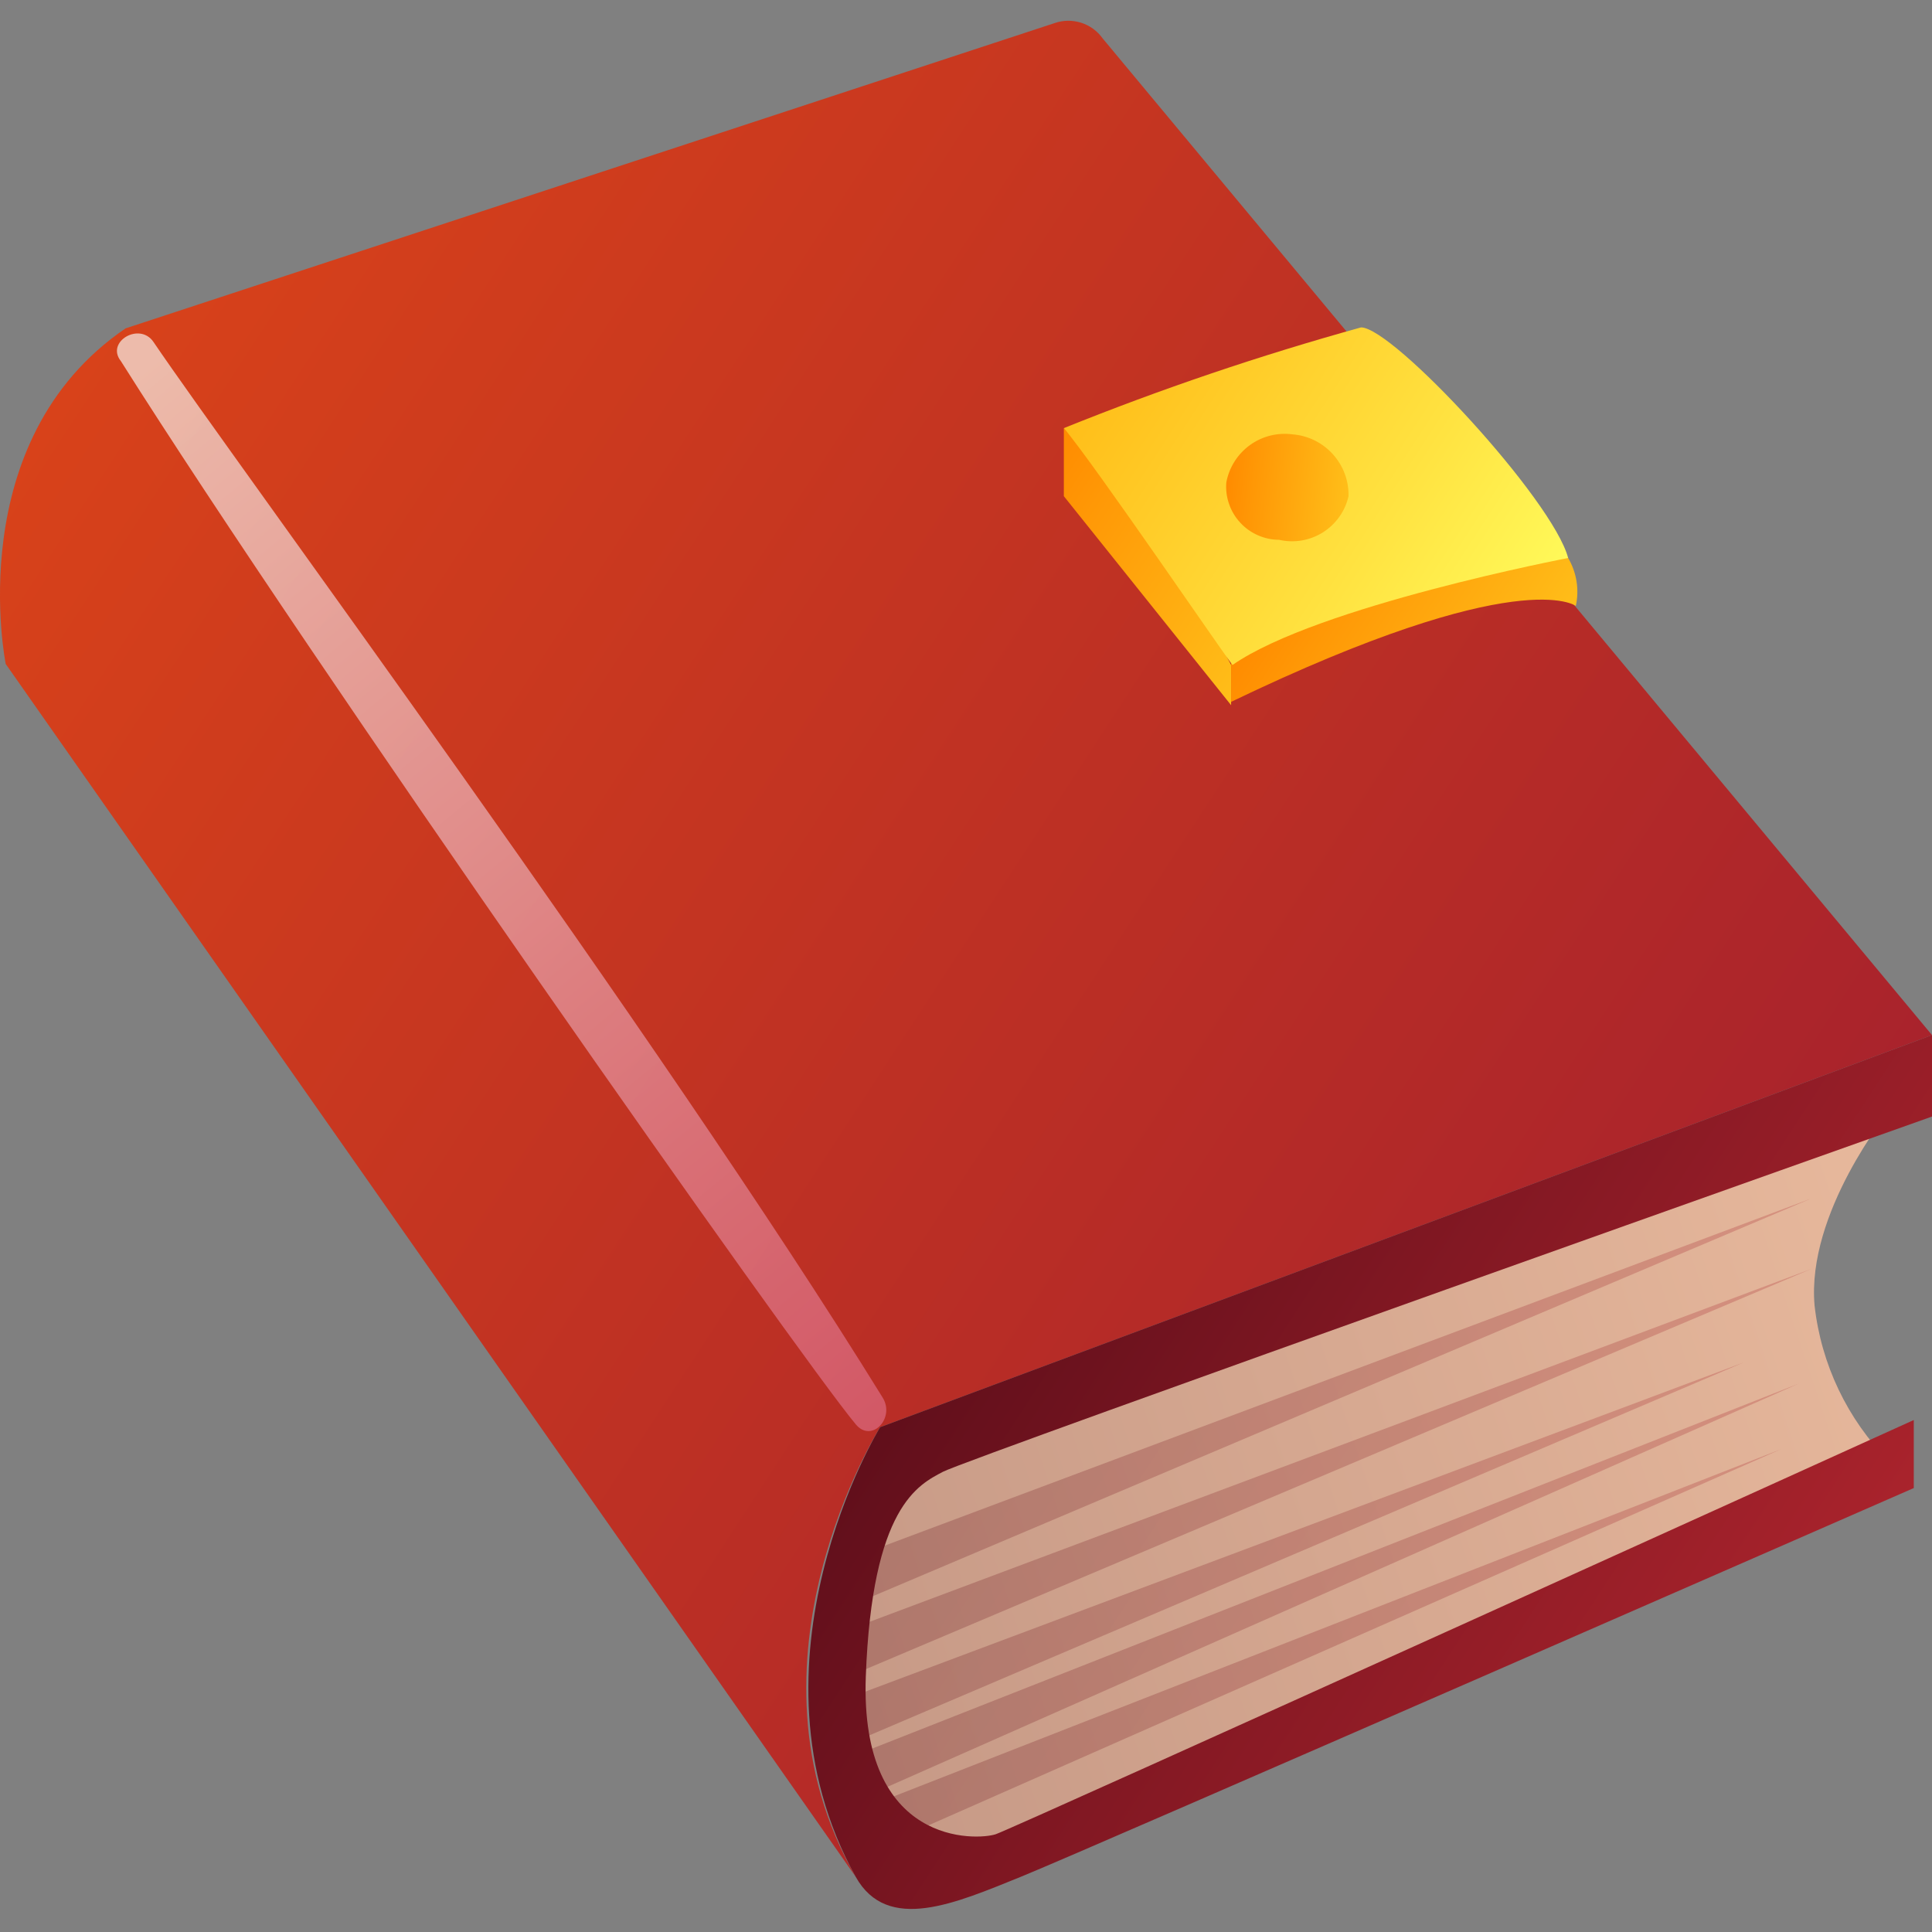 <svg width="28" height="28" viewBox="0 0 28 28" fill="none" xmlns="http://www.w3.org/2000/svg">
<rect x="0" y="0" width="28" height="28" fill="#808080" stroke="none"/>
<path d="M28 15.001L12.756 20.684C12.756 20.684 10.603 24.088 12.402 27.201L0.083 9.623C0.083 9.623 -0.577 6.392 1.82 4.759L15.286 0.334C15.41 0.291 15.544 0.29 15.67 0.33C15.795 0.37 15.904 0.449 15.98 0.556L28 15.001Z" fill="url(#paint0_linear_485_19303)"/>
<path d="M27.375 16.105C27.375 16.105 26.18 17.571 26.298 18.919C26.393 19.771 26.772 20.567 27.375 21.177L13.625 27.222C12.827 26.442 12.307 25.422 12.145 24.318C12.086 23.174 12.401 22.043 13.041 21.094L27.375 16.105Z" fill="url(#paint1_linear_485_19303)"/>
<path d="M17.842 9.637V10.22L15.418 7.191V6.204L16.835 7.747L17.842 9.637Z" fill="url(#paint2_linear_485_19303)"/>
<path d="M22.727 8.087C22.85 8.297 22.89 8.545 22.838 8.782C22.838 8.782 22.032 8.157 17.842 10.172V9.588C17.842 9.588 19.364 7.42 22.727 8.087Z" fill="url(#paint3_linear_485_19303)"/>
<path opacity="0.66" d="M12.791 20.253C9.546 15.001 3.37 6.649 2.223 4.954C2.022 4.662 1.529 4.954 1.751 5.232C4.53 9.637 11.568 19.642 12.402 20.642C12.631 20.92 12.979 20.552 12.791 20.253Z" fill="url(#paint4_linear_485_19303)"/>
<path d="M15.418 6.205C16.825 5.637 18.263 5.15 19.725 4.745C20.191 4.745 22.504 7.24 22.727 8.087C22.727 8.087 19.093 8.782 17.863 9.637C17.842 9.637 15.841 6.698 15.418 6.205Z" fill="url(#paint5_linear_485_19303)"/>
<path d="M19.544 7.191C19.52 7.299 19.474 7.401 19.41 7.491C19.346 7.581 19.265 7.657 19.172 7.716C19.078 7.775 18.974 7.814 18.865 7.833C18.756 7.851 18.645 7.848 18.537 7.823C18.431 7.823 18.326 7.8 18.229 7.757C18.132 7.714 18.045 7.652 17.973 7.573C17.901 7.495 17.846 7.403 17.812 7.302C17.777 7.202 17.764 7.095 17.773 6.99C17.814 6.773 17.936 6.581 18.114 6.451C18.292 6.322 18.513 6.266 18.732 6.295C18.956 6.312 19.165 6.415 19.316 6.582C19.467 6.748 19.549 6.966 19.544 7.191Z" fill="url(#paint6_linear_485_19303)"/>
<g opacity="0.25">
<path d="M12.527 22.511L26.249 17.37L12.346 23.262L12.527 22.511Z" fill="url(#paint7_linear_485_19303)"/>
<path d="M12.527 23.533L26.249 18.391L12.346 24.276L12.527 23.533Z" fill="url(#paint8_linear_485_19303)"/>
<path d="M12.347 24.589L25.27 19.746L12.173 25.332L12.347 24.589Z" fill="url(#paint9_linear_485_19303)"/>
<path d="M12.347 25.457L26.069 20.052L12.173 26.201L12.347 25.457Z" fill="url(#paint10_linear_485_19303)"/>
<path d="M12.527 26.201L25.811 21.003L12.346 26.944L12.527 26.201Z" fill="url(#paint11_linear_485_19303)"/>
</g>
<path d="M28 15.001L12.756 20.684C12.756 20.684 10.672 24.075 12.402 27.201C12.861 28.021 13.847 27.583 14.792 27.201C15.737 26.819 27.736 21.566 27.736 21.566V20.58C27.736 20.58 14.702 26.492 14.431 26.583C14.16 26.673 12.458 26.763 12.548 24.297C12.638 21.83 13.312 21.518 13.666 21.33C14.021 21.142 28 16.182 28 16.182V15.001Z" fill="url(#paint12_linear_485_19303)"/>
<defs>
<linearGradient id="paint0_linear_485_19303" x1="1.098" y1="5.322" x2="24.394" y2="20.531" gradientUnits="userSpaceOnUse">
<stop stop-color="#D8421A"/>
<stop offset="0.17" stop-color="#CF3C1D"/>
<stop offset="1" stop-color="#A9232C"/>
</linearGradient>
<linearGradient id="paint1_linear_485_19303" x1="11.881" y1="24.526" x2="27.486" y2="19.322" gradientUnits="userSpaceOnUse">
<stop stop-color="#C69986"/>
<stop offset="1" stop-color="#E6B79B"/>
</linearGradient>
<linearGradient id="paint2_linear_485_19303" x1="14.862" y1="7.059" x2="18.398" y2="9.366" gradientUnits="userSpaceOnUse">
<stop stop-color="#FF8B00"/>
<stop offset="0.23" stop-color="#FF9806"/>
<stop offset="1" stop-color="#FFBE19"/>
</linearGradient>
<linearGradient id="paint3_linear_485_19303" x1="18.787" y1="8.178" x2="21.914" y2="10.22" gradientUnits="userSpaceOnUse">
<stop stop-color="#FF8B00"/>
<stop offset="0.23" stop-color="#FF9806"/>
<stop offset="1" stop-color="#FFBE19"/>
</linearGradient>
<linearGradient id="paint4_linear_485_19303" x1="1.549" y1="5.815" x2="13.389" y2="20.163" gradientUnits="userSpaceOnUse">
<stop stop-color="#F8FAF5"/>
<stop offset="0.03" stop-color="#F7F5F1"/>
<stop offset="0.7" stop-color="#E694A4"/>
<stop offset="1" stop-color="#DF6D86"/>
</linearGradient>
<linearGradient id="paint5_linear_485_19303" x1="15.98" y1="5.343" x2="21.969" y2="9.248" gradientUnits="userSpaceOnUse">
<stop stop-color="#FFBE19"/>
<stop offset="0.62" stop-color="#FFE13F"/>
<stop offset="1" stop-color="#FFF959"/>
</linearGradient>
<linearGradient id="paint6_linear_485_19303" x1="17.774" y1="6.97" x2="19.544" y2="7.142" gradientUnits="userSpaceOnUse">
<stop stop-color="#FF8B00"/>
<stop offset="0.23" stop-color="#FF9806"/>
<stop offset="1" stop-color="#FFBE19"/>
</linearGradient>
<linearGradient id="paint7_linear_485_19303" x1="15.556" y1="17.87" x2="22.824" y2="22.615" gradientUnits="userSpaceOnUse">
<stop stop-color="#610F1B"/>
<stop offset="0.44" stop-color="#831823"/>
<stop offset="1" stop-color="#A9232C"/>
</linearGradient>
<linearGradient id="paint8_linear_485_19303" x1="15.556" y1="18.891" x2="22.824" y2="23.637" gradientUnits="userSpaceOnUse">
<stop stop-color="#610F1B"/>
<stop offset="0.44" stop-color="#831823"/>
<stop offset="1" stop-color="#A9232C"/>
</linearGradient>
<linearGradient id="paint9_linear_485_19303" x1="15.188" y1="20.239" x2="22.032" y2="24.707" gradientUnits="userSpaceOnUse">
<stop stop-color="#610F1B"/>
<stop offset="0.44" stop-color="#831823"/>
<stop offset="1" stop-color="#A9232C"/>
</linearGradient>
<linearGradient id="paint10_linear_485_19303" x1="15.438" y1="20.726" x2="22.588" y2="25.388" gradientUnits="userSpaceOnUse">
<stop stop-color="#610F1B"/>
<stop offset="0.44" stop-color="#831823"/>
<stop offset="1" stop-color="#A9232C"/>
</linearGradient>
<linearGradient id="paint11_linear_485_19303" x1="15.508" y1="21.643" x2="22.442" y2="26.166" gradientUnits="userSpaceOnUse">
<stop stop-color="#610F1B"/>
<stop offset="0.44" stop-color="#831823"/>
<stop offset="1" stop-color="#A9232C"/>
</linearGradient>
<linearGradient id="paint12_linear_485_19303" x1="14.757" y1="17.613" x2="25.666" y2="24.735" gradientUnits="userSpaceOnUse">
<stop stop-color="#610F1B"/>
<stop offset="0.44" stop-color="#831823"/>
<stop offset="1" stop-color="#A9232C"/>
</linearGradient>
</defs>
</svg>
